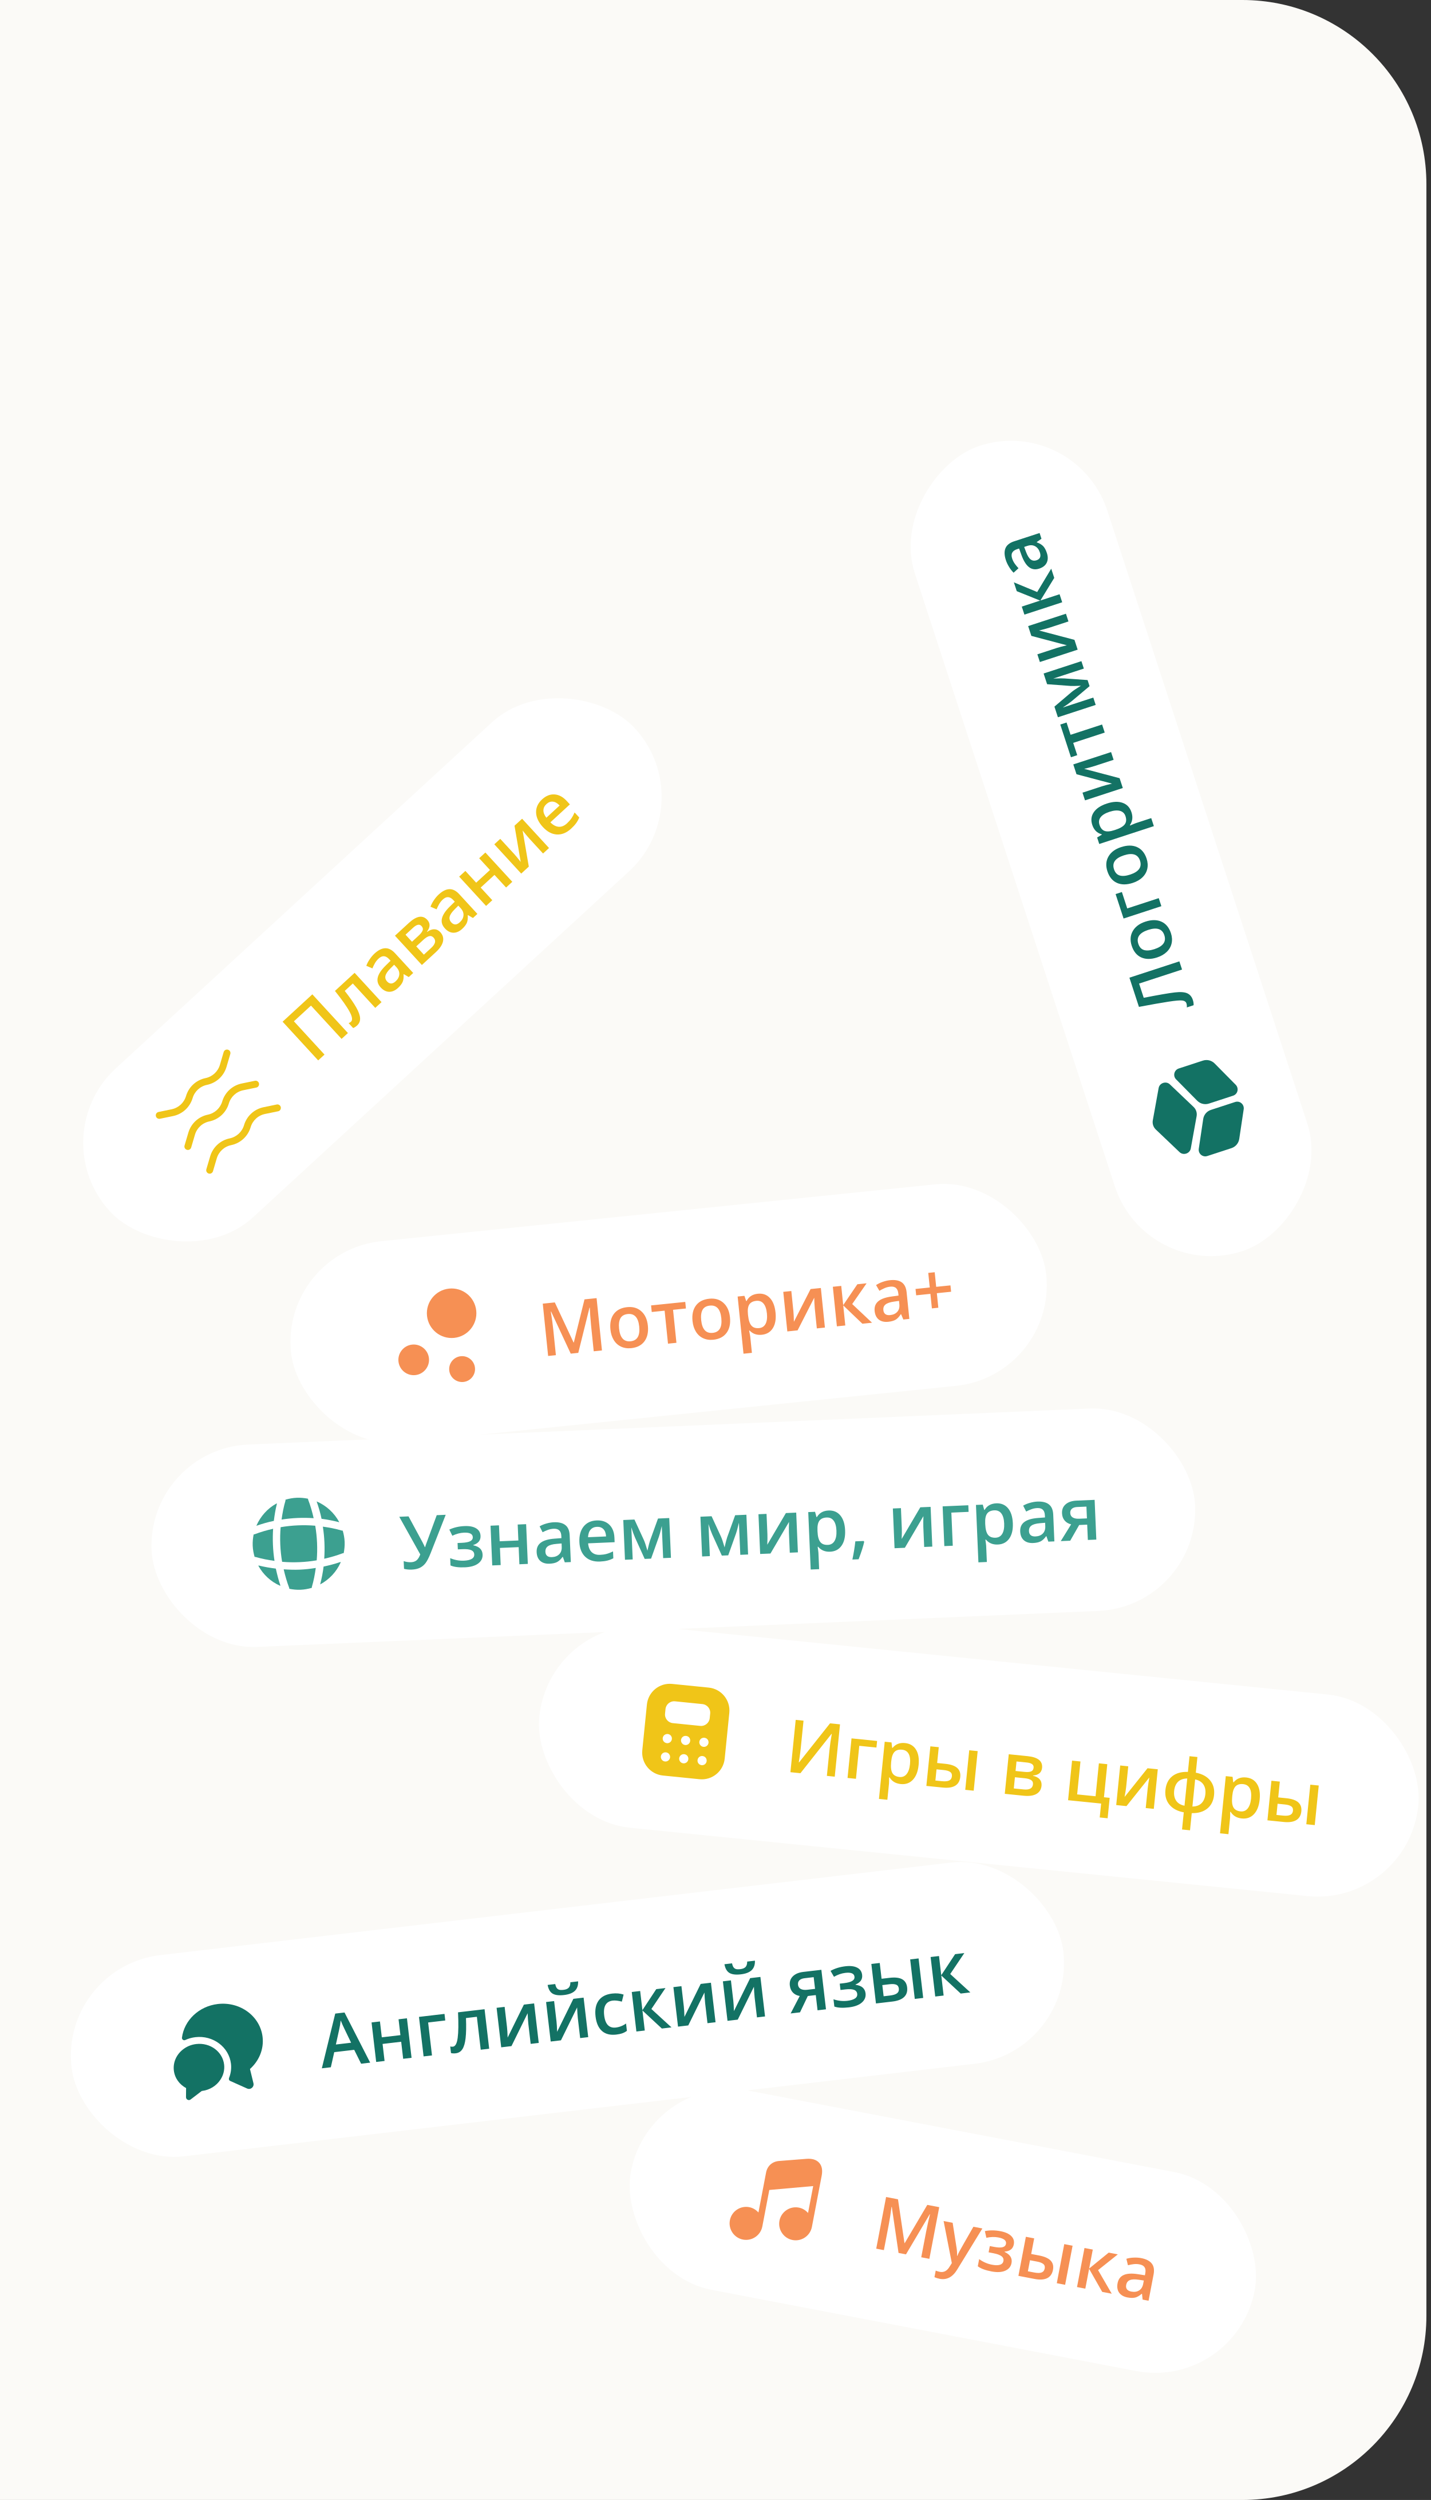 <?xml version="1.0" encoding="UTF-8"?> <svg xmlns="http://www.w3.org/2000/svg" width="311" height="543" viewBox="0 0 311 543" fill="none"><rect x="0" y="0" width="311" height="543" fill="#333333" stroke="none"/><path d="M0 0H270C292.091 0 310 17.909 310 40V503C310 525.091 292.091 543 270 543H0V0Z" fill="#FBFAF7"></path><rect x="32" y="314.694" width="227" height="44" rx="22" transform="rotate(-2.448 32 314.694)" fill="white"></rect><path d="M60.945 344.395C60.915 344.396 60.876 344.418 60.846 344.419C58.867 343.543 57.22 342.022 56.168 340.125C56.167 340.095 56.185 340.055 56.184 340.025C57.418 340.332 58.688 340.548 59.946 340.704C60.22 341.954 60.533 343.192 60.945 344.395Z" fill="#3CA090"></path><path d="M74.032 339.372C73.128 341.402 71.548 343.081 69.582 344.136C69.907 342.851 70.172 341.559 70.327 340.261C71.577 339.997 72.804 339.674 74.007 339.263C73.999 339.303 74.031 339.342 74.032 339.372Z" fill="#3CA090"></path><path d="M73.739 330.636C72.464 330.31 71.182 330.055 69.883 329.89C69.619 328.61 69.254 327.345 68.811 326.113C70.922 327.013 72.661 328.61 73.739 330.636Z" fill="#3CA090"></path><path d="M60.184 326.592C59.876 327.826 59.669 329.076 59.513 330.344C58.233 330.598 56.968 330.973 55.715 331.407C56.599 329.357 58.137 327.64 60.083 326.566C60.113 326.565 60.154 326.593 60.184 326.592Z" fill="#3CA090"></path><path d="M68.166 329.754C65.837 329.593 63.499 329.693 61.193 330.052C61.384 328.672 61.645 327.29 62.038 325.952C62.055 325.871 62.042 325.811 62.049 325.731C62.83 325.508 63.634 325.353 64.483 325.317C65.323 325.281 66.147 325.366 66.934 325.522C66.948 325.602 66.95 325.662 66.974 325.741C67.48 327.05 67.858 328.395 68.166 329.754Z" fill="#3CA090"></path><path d="M59.654 339.025C58.265 338.835 56.892 338.573 55.554 338.18C55.474 338.163 55.414 338.176 55.334 338.169C55.11 337.388 54.956 336.584 54.919 335.735C54.884 334.895 54.968 334.071 55.125 333.284C55.205 333.27 55.264 333.268 55.343 333.244C56.654 332.748 57.988 332.36 59.356 332.052C59.206 334.38 59.306 336.718 59.654 339.025Z" fill="#3CA090"></path><path d="M74.901 334.881C74.938 335.73 74.852 336.544 74.696 337.342C74.617 337.355 74.556 337.348 74.477 337.371C73.167 337.867 71.823 338.255 70.465 338.563C70.625 336.234 70.525 333.897 70.166 331.59C71.546 331.781 72.928 332.042 74.266 332.436C74.347 332.452 74.407 332.46 74.487 332.456C74.711 333.237 74.865 334.041 74.901 334.881Z" fill="#3CA090"></path><path d="M68.628 340.564C68.437 341.953 68.176 343.326 67.782 344.664C67.766 344.744 67.769 344.804 67.762 344.885C66.991 345.108 66.177 345.263 65.337 345.299C64.488 345.335 63.674 345.25 62.876 345.093C62.863 345.014 62.87 344.954 62.847 344.875C62.351 343.565 61.963 342.23 61.654 340.862C62.819 340.942 63.982 340.983 65.151 340.933C66.32 340.883 67.485 340.743 68.628 340.564Z" fill="#3CA090"></path><path d="M68.831 338.907C66.346 339.329 63.824 339.437 61.311 339.228C60.889 336.743 60.781 334.221 60.99 331.709C63.475 331.286 65.997 331.179 68.51 331.387C68.932 333.872 69.039 336.395 68.831 338.907Z" fill="#3CA090"></path><path d="M96.866 329.015L93.615 337.287C93.215 338.3 92.84 339.038 92.49 339.501C92.139 339.959 91.724 340.303 91.243 340.532C90.768 340.76 90.185 340.89 89.493 340.919C88.889 340.945 88.326 340.891 87.805 340.757L87.733 339.079C88.251 339.26 88.789 339.338 89.346 339.315C89.82 339.294 90.21 339.163 90.518 338.92C90.83 338.673 91.104 338.241 91.338 337.626L86.774 329.447L88.787 329.361L91.819 334.963C92.091 335.493 92.26 335.848 92.326 336.028L92.403 336.025C92.429 335.888 92.498 335.669 92.61 335.367L94.915 329.099L96.866 329.015ZM100.356 335.106C101.194 335.07 101.806 334.953 102.194 334.754C102.582 334.55 102.767 334.255 102.751 333.87C102.721 333.168 102.081 332.843 100.832 332.896C100 332.932 99.157 333.156 98.304 333.567L97.652 332.227C98.639 331.773 99.739 331.52 100.951 331.468C102.023 331.422 102.864 331.584 103.474 331.955C104.084 332.319 104.405 332.869 104.436 333.602C104.477 334.57 103.95 335.229 102.855 335.578L102.858 335.64C103.558 335.798 104.063 336.045 104.375 336.381C104.692 336.717 104.861 337.142 104.883 337.657C104.917 338.448 104.595 339.095 103.918 339.599C103.246 340.097 102.288 340.372 101.045 340.425C99.686 340.483 98.641 340.348 97.907 340.02L97.84 338.435C98.811 338.842 99.807 339.024 100.826 338.98C101.56 338.949 102.12 338.823 102.507 338.603C102.899 338.378 103.086 338.055 103.068 337.633C103.049 337.201 102.836 336.893 102.426 336.707C102.017 336.521 101.393 336.446 100.555 336.482L99.502 336.527L99.443 335.145L100.356 335.106ZM108.443 331.304L108.591 334.77L112.658 334.596L112.51 331.13L114.344 331.052L114.713 339.685L112.879 339.763L112.72 336.04L108.653 336.214L108.812 339.937L106.978 340.015L106.609 331.383L108.443 331.304ZM122.745 339.341L122.326 338.155L122.264 338.158C121.87 338.701 121.467 339.078 121.053 339.289C120.64 339.494 120.103 339.611 119.442 339.639C118.594 339.675 117.92 339.475 117.422 339.037C116.929 338.6 116.665 337.962 116.629 337.124C116.591 336.234 116.893 335.549 117.534 335.068C118.176 334.587 119.172 334.297 120.523 334.197L122.012 334.087L121.992 333.626C121.969 333.075 121.821 332.669 121.549 332.41C121.282 332.145 120.878 332.024 120.337 332.047C119.895 332.066 119.474 332.149 119.073 332.296C118.673 332.444 118.289 332.614 117.922 332.807L117.273 331.521C117.731 331.257 118.235 331.05 118.787 330.901C119.338 330.747 119.861 330.66 120.355 330.639C121.453 330.592 122.291 330.796 122.868 331.251C123.451 331.705 123.764 332.445 123.807 333.47L124.056 339.285L122.745 339.341ZM119.959 338.209C120.626 338.181 121.151 337.973 121.536 337.587C121.926 337.195 122.106 336.663 122.078 335.992L122.046 335.243L120.939 335.337C120.077 335.405 119.453 335.578 119.069 335.855C118.69 336.126 118.511 336.527 118.534 337.058C118.55 337.443 118.678 337.738 118.916 337.941C119.154 338.14 119.502 338.229 119.959 338.209ZM130.393 339.171C129.05 339.228 127.983 338.883 127.189 338.135C126.401 337.381 125.978 336.318 125.919 334.944C125.859 333.534 126.163 332.41 126.831 331.574C127.499 330.737 128.447 330.293 129.675 330.24C130.814 330.192 131.729 330.499 132.42 331.163C133.11 331.827 133.481 332.765 133.533 333.977L133.576 334.969L127.823 335.215C127.885 336.051 128.139 336.687 128.585 337.121C129.031 337.551 129.641 337.749 130.417 337.715C130.927 337.694 131.398 337.627 131.831 337.514C132.269 337.396 132.736 337.215 133.231 336.97L133.295 338.46C132.856 338.693 132.41 338.863 131.956 338.971C131.502 339.079 130.981 339.146 130.393 339.171ZM129.734 331.63C129.151 331.655 128.691 331.859 128.353 332.244C128.02 332.628 127.835 333.176 127.798 333.886L131.716 333.719C131.675 333.006 131.48 332.475 131.132 332.125C130.783 331.77 130.317 331.605 129.734 331.63ZM140.708 336.814L140.793 336.435C140.974 335.651 141.133 335.047 141.271 334.624L143.005 329.827L145.448 329.722L145.817 338.355L144.124 338.428L143.826 331.457L143.705 331.932C143.507 332.779 143.335 333.405 143.191 333.807L141.501 338.54L140.112 338.599L138.023 333.997C137.733 333.331 137.462 332.579 137.207 331.74L137.505 338.711L135.827 338.782L135.458 330.15L137.885 330.046L139.954 334.54C140.138 334.954 140.39 335.712 140.708 336.814ZM157.474 336.098L157.559 335.719C157.739 334.934 157.899 334.33 158.037 333.907L159.771 329.11L162.214 329.006L162.583 337.639L160.89 337.711L160.592 330.741L160.471 331.215C160.273 332.063 160.101 332.688 159.957 333.09L158.267 337.823L156.878 337.882L154.789 333.28C154.499 332.615 154.227 331.862 153.973 331.024L154.271 337.994L152.592 338.066L152.223 329.433L154.651 329.329L156.72 333.823C156.904 334.237 157.156 334.996 157.474 336.098ZM166.593 328.819L166.782 333.244C166.804 333.759 166.795 334.518 166.755 335.521L170.8 328.639L173.04 328.543L173.409 337.176L171.645 337.251L171.46 332.904C171.449 332.664 171.446 332.276 171.449 331.739C171.457 331.202 171.467 330.81 171.477 330.565L167.446 337.431L165.206 337.526L164.837 328.894L166.593 328.819ZM180.41 337.033C179.317 337.08 178.452 336.723 177.815 335.963L177.705 335.968C177.809 336.693 177.865 337.134 177.871 337.29L178.023 340.826L176.188 340.904L175.655 328.431L177.138 328.368C177.187 328.527 177.289 328.909 177.445 329.512L177.539 329.508C178.074 328.609 178.914 328.136 180.059 328.087C181.136 328.041 181.99 328.395 182.622 329.15C183.259 329.905 183.608 330.987 183.668 332.397C183.728 333.808 183.468 334.921 182.888 335.738C182.313 336.555 181.487 336.987 180.41 337.033ZM179.646 329.606C178.918 329.637 178.394 329.873 178.074 330.314C177.759 330.755 177.622 331.444 177.662 332.38L177.673 332.654C177.718 333.705 177.917 334.46 178.271 334.919C178.624 335.373 179.177 335.584 179.932 335.552C180.567 335.525 181.045 335.244 181.366 334.709C181.687 334.174 181.827 333.425 181.786 332.462C181.745 331.494 181.542 330.771 181.177 330.291C180.818 329.806 180.307 329.577 179.646 329.606ZM187.817 334.879C187.608 335.857 187.204 337.123 186.603 338.676L185.252 338.734C185.551 337.314 185.764 335.996 185.889 334.781L187.692 334.704L187.817 334.879ZM195.801 327.57L195.99 331.996C196.012 332.511 196.003 333.27 195.962 334.272L200.008 327.39L202.248 327.295L202.617 335.927L200.853 336.003L200.667 331.655C200.657 331.416 200.653 331.027 200.657 330.49C200.665 329.953 200.674 329.562 200.685 329.316L196.654 336.182L194.414 336.278L194.045 327.645L195.801 327.57ZM210.444 326.944L210.505 328.38L206.759 328.541L207.066 335.737L205.232 335.815L204.863 327.183L210.444 326.944ZM216.861 335.475C215.768 335.522 214.903 335.165 214.266 334.405L214.157 334.41C214.261 335.135 214.316 335.576 214.323 335.732L214.474 339.268L212.639 339.346L212.106 326.873L213.589 326.81C213.638 326.969 213.74 327.351 213.896 327.954L213.99 327.95C214.525 327.051 215.365 326.577 216.51 326.529C217.587 326.482 218.441 326.837 219.073 327.592C219.71 328.347 220.059 329.429 220.119 330.839C220.179 332.249 219.919 333.363 219.339 334.18C218.764 334.997 217.938 335.429 216.861 335.475ZM216.098 328.047C215.369 328.079 214.845 328.315 214.525 328.756C214.21 329.197 214.073 329.886 214.113 330.822L214.124 331.095C214.169 332.147 214.368 332.902 214.722 333.361C215.075 333.815 215.629 334.026 216.383 333.994C217.018 333.967 217.496 333.686 217.817 333.151C218.138 332.616 218.278 331.867 218.237 330.904C218.196 329.936 217.993 329.212 217.628 328.733C217.269 328.248 216.758 328.019 216.098 328.047ZM227.836 334.849L227.418 333.663L227.356 333.666C226.962 334.209 226.558 334.586 226.145 334.796C225.731 335.002 225.194 335.119 224.533 335.147C223.685 335.183 223.012 334.982 222.514 334.545C222.021 334.107 221.756 333.47 221.72 332.632C221.682 331.742 221.984 331.057 222.626 330.576C223.267 330.095 224.263 329.805 225.615 329.705L227.103 329.595L227.084 329.134C227.06 328.582 226.912 328.177 226.641 327.917C226.374 327.653 225.97 327.532 225.429 327.555C224.986 327.574 224.565 327.657 224.165 327.804C223.765 327.952 223.381 328.122 223.014 328.315L222.364 327.029C222.822 326.764 223.327 326.558 223.878 326.409C224.43 326.255 224.952 326.168 225.447 326.146C226.545 326.1 227.382 326.304 227.96 326.758C228.542 327.213 228.855 327.953 228.899 328.978L229.148 334.793L227.836 334.849ZM225.051 333.717C225.717 333.689 226.243 333.481 226.627 333.095C227.017 332.703 227.198 332.171 227.169 331.5L227.137 330.75L226.031 330.845C225.168 330.913 224.545 331.085 224.161 331.362C223.781 331.634 223.603 332.035 223.626 332.566C223.642 332.951 223.769 333.245 224.007 333.449C224.245 333.647 224.593 333.737 225.051 333.717ZM232.59 334.646L230.537 334.734L232.79 331.095C232.2 330.954 231.729 330.677 231.378 330.264C231.027 329.846 230.837 329.32 230.81 328.685C230.775 327.868 231.039 327.219 231.603 326.736C232.166 326.248 232.952 325.982 233.961 325.939L237.895 325.771L238.264 334.404L236.422 334.482L236.28 331.157L234.539 331.232L232.59 334.646ZM232.598 328.625C232.617 329.067 232.798 329.393 233.14 329.602C233.488 329.806 233.945 329.896 234.513 329.872L236.222 329.799L236.113 327.239L234.114 327.324C233.615 327.346 233.232 327.469 232.965 327.694C232.704 327.919 232.581 328.229 232.598 328.625Z" fill="#3CA090"></path><rect x="13" y="427.209" width="217" height="44" rx="22" transform="rotate(-6.671 13 427.209)" fill="white"></rect><path d="M54.326 449.388L55.081 452.481C55.277 453.294 54.46 453.974 53.705 453.629L50.029 451.985C49.774 451.874 49.68 451.583 49.781 451.329C50.171 450.357 50.318 449.293 50.197 448.26C49.772 444.625 46.307 442.03 42.473 442.478C41.689 442.57 40.938 442.779 40.251 443.101C39.897 443.263 39.5 442.967 39.545 442.579C40.026 438.858 43.188 435.76 47.34 435.274C52.186 434.707 56.538 437.913 57.067 442.433C57.381 445.114 56.278 447.65 54.326 449.388Z" fill="#137264"></path><path d="M48.708 448.434C48.846 449.616 48.537 450.76 47.903 451.71C47.059 453.017 45.589 453.964 43.841 454.168L41.428 456.011C41.023 456.33 40.424 456.028 40.424 455.515L40.443 453.529C39.005 452.761 37.977 451.381 37.782 449.712C37.578 447.964 38.331 446.315 39.654 445.234C40.471 444.555 41.496 444.103 42.648 443.968C45.667 443.615 48.378 445.613 48.708 448.434Z" fill="#137264"></path><path d="M78.481 448.244L76.979 445.226L72.642 445.734L71.901 449.014L69.945 449.243L72.857 437.355L74.875 437.119L80.452 448.014L78.481 448.244ZM76.304 443.685L74.879 440.721C74.778 440.523 74.631 440.21 74.439 439.781C74.252 439.352 74.121 439.037 74.045 438.836C73.98 439.489 73.857 440.209 73.677 440.995L72.998 444.072L76.304 443.685ZM82.575 439.066L82.978 442.511L87.021 442.038L86.618 438.593L88.441 438.38L89.445 446.962L87.622 447.175L87.189 443.474L83.146 443.947L83.579 447.648L81.755 447.861L80.752 439.279L82.575 439.066ZM96.604 437.425L96.771 438.853L93.047 439.288L93.884 446.443L92.06 446.656L91.056 438.074L96.604 437.425ZM106.314 444.989L104.475 445.204L103.639 438.05L101.272 438.326C101.343 440.185 101.314 441.646 101.187 442.71C101.065 443.773 100.832 444.565 100.49 445.088C100.152 445.61 99.668 445.908 99.037 445.982C98.638 446.028 98.298 446.01 98.016 445.928L97.849 444.5C98.049 444.55 98.244 444.564 98.436 444.542C98.963 444.48 99.308 443.839 99.469 442.619C99.635 441.394 99.661 439.548 99.545 437.081L105.311 436.407L106.314 444.989ZM109.672 435.897L110.186 440.296C110.246 440.808 110.293 441.566 110.326 442.569L113.854 435.407L116.081 435.147L117.085 443.729L115.331 443.934L114.826 439.612C114.798 439.374 114.766 438.987 114.729 438.451C114.698 437.915 114.678 437.524 114.671 437.278L111.156 444.422L108.929 444.683L107.926 436.101L109.672 435.897ZM120.426 434.639L120.941 439.038C121.001 439.551 121.048 440.308 121.081 441.311L124.609 434.15L126.836 433.889L127.84 442.471L126.086 442.676L125.58 438.354C125.553 438.116 125.52 437.729 125.484 437.193C125.453 436.657 125.433 436.266 125.425 436.02L121.911 443.165L119.684 443.425L118.681 434.843L120.426 434.639ZM122.577 433.325C121.481 433.454 120.653 433.351 120.095 433.018C119.542 432.679 119.182 432.05 119.017 431.13L120.67 430.937C120.745 431.306 120.848 431.587 120.981 431.781C121.119 431.975 121.297 432.106 121.515 432.175C121.737 432.238 122.063 432.245 122.492 432.195C122.999 432.135 123.372 431.979 123.61 431.726C123.847 431.467 123.964 431.076 123.96 430.552L125.644 430.355C125.67 431.254 125.434 431.942 124.934 432.42C124.434 432.898 123.648 433.2 122.577 433.325ZM133.918 441.918C132.62 442.069 131.587 441.807 130.821 441.131C130.06 440.45 129.596 439.4 129.431 437.983C129.262 436.539 129.484 435.388 130.096 434.53C130.714 433.671 131.691 433.164 133.025 433.008C133.931 432.902 134.765 432.975 135.529 433.226L135.149 434.757C134.343 434.547 133.69 434.472 133.188 434.53C131.703 434.704 131.076 435.776 131.307 437.747C131.419 438.71 131.687 439.412 132.112 439.856C132.54 440.293 133.112 440.47 133.826 440.387C134.638 440.292 135.382 440 136.059 439.512L136.245 441.103C135.942 441.332 135.609 441.51 135.246 441.636C134.888 441.762 134.446 441.856 133.918 441.918ZM142.627 432.042L144.629 431.808L141.566 436.359L145.935 440.355L143.84 440.6L139.622 436.68L140.131 441.034L138.307 441.247L137.304 432.665L139.127 432.451L139.614 436.618L142.627 432.042ZM148.097 431.402L148.612 435.802C148.672 436.314 148.718 437.072 148.752 438.075L152.28 430.913L154.507 430.653L155.51 439.235L153.757 439.44L153.251 435.118C153.223 434.88 153.191 434.493 153.155 433.957C153.123 433.421 153.104 433.03 153.096 432.784L149.582 439.928L147.355 440.189L146.351 431.607L148.097 431.402ZM158.852 430.144L159.367 434.544C159.426 435.056 159.473 435.814 159.507 436.817L163.034 429.655L165.261 429.395L166.265 437.977L164.512 438.182L164.006 433.86C163.978 433.622 163.946 433.235 163.91 432.699C163.878 432.163 163.859 431.772 163.851 431.526L160.337 438.67L158.11 438.931L157.106 430.349L158.852 430.144ZM161.003 428.831C159.906 428.959 159.079 428.857 158.521 428.523C157.967 428.184 157.608 427.555 157.443 426.636L159.095 426.443C159.17 426.811 159.274 427.093 159.407 427.287C159.545 427.481 159.723 427.612 159.94 427.681C160.163 427.744 160.489 427.751 160.918 427.7C161.425 427.641 161.797 427.485 162.035 427.231C162.272 426.973 162.389 426.582 162.386 426.058L164.069 425.861C164.096 426.76 163.859 427.448 163.359 427.926C162.859 428.404 162.074 428.706 161.003 428.831ZM173.87 437.087L171.829 437.326L173.808 433.532C173.209 433.434 172.719 433.192 172.339 432.807C171.957 432.416 171.73 431.905 171.656 431.274C171.561 430.462 171.776 429.794 172.303 429.271C172.828 428.743 173.593 428.42 174.596 428.303L178.507 427.846L179.511 436.428L177.68 436.642L177.293 433.336L175.563 433.539L173.87 437.087ZM173.435 431.082C173.486 431.521 173.69 431.833 174.047 432.017C174.409 432.195 174.872 432.251 175.436 432.185L177.135 431.986L176.837 429.441L174.851 429.673C174.354 429.731 173.981 429.882 173.732 430.127C173.488 430.37 173.389 430.689 173.435 431.082ZM183.409 430.749C184.242 430.651 184.844 430.489 185.216 430.262C185.587 430.03 185.751 429.722 185.706 429.34C185.624 428.641 184.963 428.365 183.721 428.51C182.893 428.607 182.069 428.892 181.249 429.365L180.501 428.076C181.451 427.551 182.529 427.218 183.734 427.077C184.8 426.952 185.651 427.052 186.286 427.376C186.922 427.695 187.282 428.219 187.367 428.949C187.48 429.911 187.003 430.606 185.936 431.035L185.943 431.097C186.653 431.203 187.175 431.412 187.511 431.724C187.851 432.036 188.052 432.448 188.112 432.96C188.203 433.746 187.93 434.415 187.292 434.967C186.659 435.513 185.724 435.858 184.487 436.003C183.137 436.161 182.084 436.103 181.329 435.83L181.144 434.254C182.143 434.589 183.149 434.696 184.163 434.578C184.893 434.492 185.442 434.326 185.812 434.078C186.186 433.825 186.348 433.488 186.299 433.069C186.249 432.64 186.013 432.348 185.591 432.193C185.169 432.037 184.542 432.009 183.709 432.106L182.662 432.229L182.501 430.855L183.409 430.749ZM191.595 429.791L193.333 429.588C194.533 429.448 195.445 429.551 196.067 429.898C196.69 430.244 197.05 430.831 197.147 431.659C197.25 432.544 197.028 433.246 196.481 433.766C195.938 434.281 195.09 434.606 193.936 434.74L190.374 435.157L189.371 426.575L191.194 426.362L191.595 429.791ZM195.344 431.917C195.294 431.488 195.098 431.207 194.758 431.073C194.422 430.94 193.957 430.907 193.362 430.977L191.756 431.165L192.04 433.594L193.413 433.433C194.148 433.347 194.666 433.182 194.968 432.937C195.269 432.691 195.395 432.352 195.344 431.917ZM200.64 433.956L198.809 434.171L197.805 425.588L199.636 425.374L200.64 433.956ZM207.575 424.446L209.577 424.212L206.514 428.762L210.883 432.758L208.788 433.003L204.57 429.084L205.079 433.437L203.255 433.65L202.251 425.068L204.075 424.855L204.562 429.022L207.575 424.446Z" fill="#137264"></path><rect x="141.26" y="450" width="138" height="44" rx="22" transform="rotate(10.821 141.26 450)" fill="white"></rect><path d="M178.573 472.587L176.452 483.686C176.08 485.63 174.197 486.91 172.252 486.538C170.317 486.168 169.028 484.282 169.4 482.338C169.769 480.403 171.663 479.125 173.598 479.495C174.423 479.653 175.105 480.079 175.614 480.665L176.731 474.82L167.193 475.665L165.678 483.591C165.306 485.536 163.413 486.813 161.478 486.443C159.533 486.072 158.254 484.188 158.626 482.243C158.996 480.308 160.879 479.029 162.824 479.401C163.639 479.557 164.321 479.982 164.832 480.559L166.492 471.876C166.768 470.432 167.856 469.479 169.312 469.371L175.286 468.904C176.496 468.809 177.447 469.103 178.033 469.765C178.631 470.419 178.806 471.369 178.573 472.587Z" fill="#F69054"></path><path d="M195.28 489.341L193.818 479.35L193.756 479.338C193.577 480.746 193.371 482.059 193.139 483.277L192.096 488.732L190.431 488.414L192.575 477.195L195.161 477.69L196.571 487.21L196.617 487.218L201.53 478.907L204.124 479.403L201.979 490.622L200.214 490.284L201.275 484.736C201.381 484.179 201.533 483.455 201.73 482.564C201.932 481.675 202.061 481.137 202.117 480.952L202.056 480.94L196.899 489.651L195.28 489.341ZM205.075 482.416L207.039 482.792L207.846 487.933C207.976 488.668 208.027 489.346 207.998 489.966L208.06 489.978C208.16 489.706 208.309 489.382 208.508 489.006C208.708 488.625 209.723 486.841 211.551 483.654L213.5 484.027L208.033 492.948C207.036 494.587 205.767 495.259 204.227 494.965C203.828 494.888 203.448 494.77 203.086 494.611L203.359 493.184C203.618 493.297 203.922 493.387 204.27 493.453C205.139 493.62 205.847 493.233 206.393 492.292L206.86 491.554L205.075 482.416ZM216.014 488.023C216.837 488.18 217.461 488.206 217.884 488.102C218.308 487.992 218.556 487.748 218.628 487.369C218.76 486.678 218.212 486.216 216.985 485.981C216.166 485.825 215.294 485.849 214.37 486.054L214.043 484.6C215.108 484.384 216.236 484.39 217.428 484.618C218.482 484.82 219.263 485.17 219.772 485.671C220.282 486.166 220.468 486.774 220.33 487.495C220.148 488.447 219.484 488.967 218.338 489.055L218.326 489.117C218.971 489.431 219.407 489.787 219.633 490.186C219.864 490.585 219.931 491.038 219.834 491.545C219.686 492.322 219.224 492.878 218.45 493.213C217.681 493.543 216.686 493.592 215.463 493.358C214.128 493.103 213.141 492.731 212.503 492.243L212.8 490.685C213.652 491.304 214.58 491.71 215.583 491.901C216.304 492.039 216.878 492.045 217.305 491.92C217.738 491.791 217.994 491.519 218.073 491.105C218.154 490.68 218.017 490.33 217.661 490.056C217.306 489.781 216.716 489.565 215.892 489.407L214.856 489.209L215.116 487.851L216.014 488.023ZM224.109 489.57L225.828 489.898C227.015 490.125 227.853 490.498 228.343 491.015C228.833 491.533 228.999 492.201 228.843 493.02C228.675 493.895 228.253 494.498 227.574 494.83C226.902 495.157 225.995 495.212 224.854 494.994L221.332 494.321L222.954 485.834L224.758 486.178L224.109 489.57ZM227.046 492.724C227.127 492.3 227.025 491.973 226.74 491.743C226.46 491.515 226.026 491.344 225.438 491.232L223.85 490.928L223.391 493.33L224.749 493.59C225.475 493.728 226.019 493.726 226.381 493.583C226.742 493.44 226.964 493.154 227.046 492.724ZM231.484 496.261L229.673 495.915L231.295 487.428L233.106 487.774L231.484 496.261ZM240.957 489.274L242.936 489.653L238.648 493.073L241.613 498.197L239.542 497.801L236.696 492.795L235.874 497.1L234.07 496.755L235.692 488.268L237.496 488.613L236.708 492.734L240.957 489.274ZM248.328 499.48L248.193 498.23L248.132 498.218C247.624 498.656 247.144 498.931 246.694 499.041C246.244 499.146 245.695 499.136 245.045 499.012C244.211 498.853 243.602 498.503 243.217 497.963C242.838 497.424 242.727 496.742 242.884 495.918C243.051 495.044 243.502 494.446 244.237 494.125C244.972 493.804 246.008 493.75 247.346 493.964L248.821 494.198L248.907 493.745C249.011 493.203 248.96 492.774 248.755 492.459C248.556 492.14 248.191 491.93 247.659 491.828C247.224 491.745 246.795 491.729 246.371 491.781C245.948 491.832 245.535 491.91 245.134 492.014L244.797 490.613C245.303 490.461 245.842 490.375 246.413 490.357C246.985 490.334 247.514 490.369 248 490.461C249.079 490.668 249.847 491.059 250.305 491.634C250.767 492.21 250.902 493.002 250.71 494.01L249.617 499.727L248.328 499.48ZM245.877 497.739C246.532 497.864 247.091 497.783 247.554 497.495C248.023 497.203 248.321 496.727 248.447 496.067L248.588 495.33L247.49 495.168C246.635 495.037 245.988 495.062 245.551 495.243C245.119 495.42 244.853 495.77 244.754 496.292C244.681 496.67 244.737 496.986 244.922 497.239C245.108 497.486 245.427 497.653 245.877 497.739Z" fill="#F69054"></path><rect x="61" y="271.828" width="165" height="44" rx="22" transform="rotate(-5.854 61 271.828)" fill="white"></rect><path d="M97.603 279.887C94.648 280.19 92.497 282.833 92.8 285.788C93.103 288.742 95.746 290.894 98.7 290.591C101.655 290.288 103.806 287.645 103.503 284.69C103.201 281.736 100.557 279.584 97.603 279.887Z" fill="#F69054"></path><path d="M89.571 292.05C87.751 292.236 86.411 293.872 86.598 295.702C86.786 297.532 88.42 298.863 90.251 298.675C92.071 298.488 93.411 296.853 93.224 295.023C93.036 293.192 91.392 291.863 89.571 292.05Z" fill="#F69054"></path><path d="M100.144 294.574C98.602 294.733 97.477 296.115 97.635 297.656C97.793 299.198 99.175 300.323 100.717 300.165C102.259 300.007 103.384 298.625 103.226 297.083C103.068 295.541 101.686 294.416 100.144 294.574Z" fill="#F69054"></path><path d="M124.037 294.015L119.769 284.864L119.707 284.87C119.939 286.27 120.119 287.587 120.245 288.82L120.812 294.346L119.125 294.519L117.96 283.156L120.579 282.888L124.661 291.603L124.708 291.598L127.03 282.226L129.657 281.957L130.822 293.319L129.034 293.503L128.458 287.884C128.4 287.319 128.338 286.582 128.271 285.672C128.209 284.763 128.178 284.211 128.179 284.017L128.117 284.023L125.677 293.847L124.037 294.015ZM140.801 287.938C140.945 289.342 140.697 290.474 140.058 291.336C139.419 292.197 138.456 292.694 137.171 292.825C136.368 292.908 135.64 292.799 134.986 292.5C134.333 292.2 133.805 291.728 133.404 291.083C133.003 290.439 132.756 289.668 132.664 288.772C132.521 287.378 132.767 286.253 133.402 285.398C134.037 284.542 135.005 284.048 136.305 283.914C137.548 283.787 138.574 284.087 139.382 284.816C140.189 285.54 140.662 286.58 140.801 287.938ZM134.545 288.579C134.748 290.563 135.583 291.48 137.05 291.33C138.5 291.181 139.124 290.115 138.921 288.13C138.719 286.167 137.888 285.26 136.427 285.41C135.66 285.488 135.129 285.799 134.834 286.343C134.544 286.885 134.448 287.631 134.545 288.579ZM148.927 282.777L149.073 284.207L146.276 284.494L147.01 291.66L145.176 291.848L144.441 284.682L141.644 284.969L141.497 283.539L148.927 282.777ZM158.645 286.108C158.789 287.512 158.541 288.645 157.902 289.506C157.263 290.368 156.3 290.864 155.015 290.996C154.212 291.078 153.484 290.97 152.83 290.67C152.176 290.371 151.649 289.899 151.248 289.254C150.847 288.609 150.6 287.839 150.508 286.942C150.365 285.549 150.611 284.424 151.246 283.568C151.881 282.713 152.848 282.218 154.149 282.085C155.392 281.957 156.418 282.258 157.226 282.987C158.033 283.71 158.506 284.751 158.645 286.108ZM152.389 286.75C152.592 288.734 153.427 289.651 154.894 289.501C156.344 289.352 156.968 288.285 156.764 286.301C156.563 284.337 155.732 283.43 154.271 283.58C153.504 283.659 152.973 283.97 152.678 284.513C152.388 285.056 152.292 285.801 152.389 286.75ZM165.57 289.914C164.481 290.025 163.597 289.721 162.916 289L162.807 289.011C162.954 289.729 163.035 290.166 163.051 290.321L163.412 293.842L161.586 294.029L160.312 281.61L161.789 281.459C161.847 281.615 161.972 281.99 162.163 282.582L162.257 282.573C162.737 281.644 163.548 281.121 164.687 281.004C165.76 280.894 166.634 281.197 167.309 281.913C167.99 282.629 168.403 283.689 168.546 285.093C168.69 286.497 168.497 287.624 167.966 288.474C167.441 289.324 166.642 289.804 165.57 289.914ZM164.366 282.545C163.641 282.619 163.132 282.886 162.839 283.346C162.55 283.805 162.454 284.5 162.55 285.433L162.578 285.705C162.685 286.752 162.929 287.494 163.309 287.931C163.688 288.363 164.253 288.541 165.005 288.464C165.637 288.399 166.097 288.09 166.386 287.537C166.675 286.984 166.77 286.228 166.672 285.269C166.573 284.306 166.327 283.595 165.935 283.138C165.547 282.675 165.024 282.478 164.366 282.545ZM171.978 280.414L172.43 284.821C172.482 285.333 172.518 286.092 172.537 287.095L176.167 279.984L178.397 279.756L179.279 288.351L177.522 288.531L177.078 284.203C177.054 283.964 177.027 283.577 176.998 283.041C176.975 282.504 176.961 282.112 176.957 281.867L173.341 288.96L171.11 289.189L170.229 280.593L171.978 280.414ZM186.332 278.942L188.337 278.737L185.21 283.243L189.522 287.301L187.423 287.516L183.261 283.537L183.708 287.897L181.882 288.084L181.001 279.489L182.827 279.302L183.255 283.475L186.332 278.942ZM196.322 286.604L195.834 285.445L195.772 285.451C195.411 286.017 195.031 286.417 194.631 286.652C194.23 286.881 193.701 287.03 193.043 287.097C192.198 287.184 191.514 287.024 190.991 286.617C190.473 286.209 190.171 285.588 190.085 284.754C189.994 283.868 190.255 283.166 190.867 282.648C191.478 282.129 192.456 281.78 193.799 281.601L195.278 281.402L195.231 280.944C195.175 280.394 195.003 279.998 194.717 279.755C194.435 279.507 194.024 279.41 193.485 279.465C193.045 279.511 192.629 279.619 192.239 279.79C191.848 279.961 191.475 280.153 191.12 280.368L190.395 279.123C190.837 278.831 191.328 278.595 191.87 278.414C192.411 278.227 192.927 278.109 193.42 278.059C194.513 277.946 195.361 278.1 195.964 278.52C196.573 278.939 196.929 279.659 197.034 280.68L197.628 286.47L196.322 286.604ZM193.474 285.639C194.138 285.571 194.65 285.333 195.011 284.924C195.377 284.51 195.526 283.968 195.457 283.3L195.381 282.554L194.282 282.714C193.425 282.833 192.813 283.042 192.446 283.342C192.083 283.635 191.929 284.046 191.983 284.575C192.022 284.958 192.167 285.245 192.417 285.434C192.666 285.618 193.018 285.686 193.474 285.639ZM202.206 281.029L199.113 281.347L198.971 279.963L202.064 279.646L201.739 276.475L203.138 276.332L203.463 279.503L206.564 279.185L206.706 280.568L203.605 280.886L203.928 284.041L202.529 284.185L202.206 281.029Z" fill="#F69054"></path><rect x="119.415" y="351" width="192" height="44" rx="22" transform="rotate(5.758 119.415 351)" fill="white"></rect><path d="M154.029 366.551L146.069 365.749C143.323 365.472 140.87 367.476 140.593 370.222L139.59 380.171C139.313 382.917 141.317 385.371 144.063 385.648L152.022 386.45C154.768 386.727 157.222 384.723 157.499 381.977L158.502 372.028C158.779 369.282 156.775 366.828 154.029 366.551ZM145.256 382.381C145.048 382.551 144.79 382.625 144.531 382.599C144.262 382.572 144.024 382.448 143.854 382.24C143.684 382.032 143.599 381.772 143.626 381.503C143.652 381.244 143.788 380.997 143.996 380.827C144.095 380.746 144.211 380.688 144.335 380.65C144.594 380.576 144.863 380.603 145.102 380.727C145.159 380.753 145.216 380.789 145.262 380.834C145.318 380.87 145.363 380.924 145.399 380.968C145.569 381.176 145.652 381.446 145.626 381.705C145.599 381.973 145.465 382.211 145.256 382.381ZM144.028 377.523C144.041 377.394 144.084 377.268 144.145 377.153C144.208 377.029 144.288 376.936 144.397 376.847C144.649 376.641 145.009 376.567 145.32 376.669C145.379 376.685 145.446 376.712 145.503 376.747C145.561 376.773 145.617 376.809 145.663 376.854C145.72 376.89 145.764 376.945 145.8 376.988C145.88 377.097 145.949 377.204 145.986 377.339C146.024 377.463 146.031 377.595 146.018 377.724C145.99 377.993 145.866 378.231 145.658 378.401C145.45 378.571 145.191 378.646 144.932 378.62C144.793 378.606 144.667 378.563 144.552 378.501C144.438 378.439 144.335 378.358 144.255 378.26C144.085 378.052 144.001 377.792 144.028 377.523ZM149.236 382.782C149.138 382.863 149.021 382.922 148.897 382.959C148.772 382.997 148.64 383.014 148.501 383C148.242 382.974 148.003 382.849 147.833 382.641C147.663 382.433 147.579 382.173 147.606 381.904C147.613 381.835 147.629 381.776 147.646 381.707C147.672 381.65 147.698 381.592 147.724 381.534C147.76 381.478 147.796 381.421 147.831 381.364C147.876 381.319 147.921 381.273 147.976 381.228C148.074 381.148 148.191 381.089 148.315 381.051C148.698 380.939 149.128 381.063 149.379 381.37C149.549 381.578 149.622 381.846 149.596 382.105C149.569 382.374 149.444 382.612 149.236 382.782ZM149.638 378.803C149.429 378.973 149.171 379.047 148.902 379.02C148.643 378.994 148.405 378.869 148.235 378.661C148.065 378.453 147.98 378.193 148.007 377.925C148.034 377.666 148.169 377.418 148.377 377.248C148.782 376.917 149.449 376.985 149.78 377.39C149.86 377.498 149.929 377.606 149.966 377.74C150.004 377.865 150.01 377.996 149.997 378.125C149.97 378.394 149.846 378.633 149.638 378.803ZM146.215 374.266C145.191 374.163 144.429 373.242 144.534 372.207L144.634 371.212C144.737 370.187 145.658 369.426 146.693 369.53L152.663 370.132C153.688 370.236 154.449 371.157 154.345 372.192L154.244 373.186C154.141 374.211 153.22 374.973 152.185 374.868L146.215 374.266ZM153.216 383.184C153.008 383.354 152.749 383.428 152.481 383.401C152.351 383.388 152.225 383.345 152.11 383.283C151.996 383.222 151.894 383.141 151.813 383.042C151.643 382.834 151.569 382.575 151.596 382.307C151.622 382.048 151.748 381.799 151.956 381.629C152.252 381.378 152.708 381.343 153.061 381.53C153.176 381.592 153.278 381.672 153.359 381.771C153.528 381.979 153.602 382.248 153.576 382.506C153.549 382.775 153.424 383.014 153.216 383.184ZM153.869 378.898C153.808 379.012 153.727 379.114 153.617 379.204C153.409 379.374 153.15 379.448 152.882 379.421C152.623 379.395 152.384 379.271 152.214 379.062C152.045 378.854 151.96 378.595 151.987 378.326C152.013 378.067 152.149 377.82 152.357 377.65C152.762 377.319 153.429 377.386 153.76 377.791C153.93 377.999 154.013 378.269 153.987 378.528C153.974 378.657 153.931 378.783 153.869 378.898Z" fill="#F0C518"></path><path d="M172.929 373.561L174.631 373.733L174.035 379.64C173.973 380.257 173.895 380.88 173.8 381.509C173.706 382.133 173.639 382.555 173.601 382.777L173.671 382.784L180.391 374.314L182.56 374.532L181.414 385.897L179.704 385.724L180.295 379.863C180.385 378.967 180.544 377.883 180.772 376.613L180.709 376.607L173.959 385.145L171.783 384.925L172.929 373.561ZM190.621 378.141L190.477 379.571L186.746 379.195L186.023 386.361L184.196 386.177L185.063 377.58L190.621 378.141ZM195.755 387.5C194.667 387.39 193.861 386.914 193.339 386.07L193.23 386.059C193.23 386.792 193.222 387.236 193.206 387.392L192.851 390.913L191.024 390.729L192.277 378.308L193.754 378.456C193.779 378.621 193.826 379.013 193.894 379.633L193.987 379.642C194.645 378.829 195.544 378.48 196.684 378.595C197.757 378.703 198.552 379.176 199.07 380.013C199.592 380.851 199.783 381.972 199.641 383.377C199.5 384.781 199.083 385.846 198.393 386.572C197.707 387.299 196.828 387.608 195.755 387.5ZM196.06 380.04C195.334 379.966 194.782 380.125 194.402 380.516C194.027 380.908 193.793 381.57 193.699 382.503L193.672 382.775C193.566 383.821 193.655 384.597 193.939 385.102C194.224 385.602 194.742 385.89 195.493 385.966C196.126 386.03 196.639 385.82 197.033 385.336C197.427 384.852 197.673 384.131 197.77 383.172C197.867 382.208 197.769 381.463 197.477 380.936C197.19 380.405 196.718 380.106 196.06 380.04ZM203.675 382.928L205.417 383.103C206.619 383.224 207.487 383.521 208.02 383.994C208.554 384.466 208.778 385.117 208.695 385.946C208.605 386.833 208.237 387.471 207.591 387.861C206.95 388.247 206.052 388.381 204.896 388.264L201.328 387.905L202.195 379.308L204.022 379.492L203.675 382.928ZM206.879 385.81C206.922 385.38 206.792 385.064 206.488 384.86C206.189 384.657 205.742 384.526 205.146 384.466L203.537 384.303L203.291 386.736L204.667 386.875C205.403 386.949 205.945 386.899 206.292 386.725C206.639 386.551 206.835 386.246 206.879 385.81ZM211.612 388.942L209.778 388.757L210.645 380.16L212.479 380.345L211.612 388.942ZM226.474 383.978C226.372 384.994 225.716 385.548 224.508 385.641L224.502 385.703C225.158 385.848 225.644 386.109 225.962 386.486C226.28 386.864 226.412 387.325 226.357 387.869C226.275 388.682 225.9 389.278 225.234 389.656C224.574 390.029 223.653 390.156 222.471 390.037L218.367 389.623L219.234 381.026L223.322 381.438C225.571 381.665 226.622 382.512 226.474 383.978ZM224.494 387.571C224.536 387.156 224.405 386.847 224.101 386.644C223.797 386.436 223.324 386.299 222.682 386.234L220.575 386.022L220.33 388.455L222.483 388.672C223.737 388.798 224.408 388.431 224.494 387.571ZM224.632 383.949C224.666 383.607 224.556 383.348 224.302 383.17C224.053 382.988 223.665 382.87 223.136 382.817L220.921 382.594L220.712 384.661L222.656 384.857C223.267 384.919 223.739 384.888 224.071 384.764C224.403 384.636 224.59 384.364 224.632 383.949ZM239.924 390.368L241.168 390.493L240.721 394.931L239.003 394.758L239.308 391.735L232.125 391.01L232.992 382.413L234.819 382.597L234.098 389.749L238.101 390.152L238.822 383.001L240.649 383.185L239.924 390.368ZM245.204 383.645L244.759 388.052C244.708 388.565 244.59 389.315 244.407 390.301L249.393 384.067L251.624 384.292L250.757 392.889L249.001 392.712L249.437 388.382C249.461 388.144 249.513 387.759 249.593 387.228C249.678 386.697 249.743 386.311 249.788 386.07L244.819 392.29L242.588 392.065L243.455 383.468L245.204 383.645ZM263.853 389.867C263.723 391.158 263.228 392.147 262.368 392.835C261.514 393.524 260.392 393.85 259.003 393.815L258.627 397.546L256.893 397.371L257.27 393.64C255.917 393.399 254.881 392.85 254.161 391.992C253.447 391.129 253.154 390.066 253.282 388.801C253.414 387.49 253.904 386.496 254.753 385.817C255.602 385.133 256.741 384.813 258.171 384.858L258.514 381.453L260.232 381.627L259.889 385.031C261.255 385.295 262.287 385.852 262.987 386.702C263.691 387.553 263.98 388.608 263.853 389.867ZM255.178 388.993C255.093 389.843 255.236 390.548 255.609 391.109C255.982 391.67 256.588 392.038 257.429 392.211L258.027 386.288C257.162 386.301 256.491 386.542 256.014 387.012C255.543 387.483 255.264 388.143 255.178 388.993ZM261.964 389.677C262.049 388.838 261.904 388.142 261.531 387.592C261.162 387.042 260.566 386.675 259.741 386.493L259.147 392.385C260.002 392.371 260.662 392.129 261.129 391.658C261.601 391.182 261.879 390.522 261.964 389.677ZM269.879 394.974C268.791 394.865 267.986 394.388 267.463 393.545L267.355 393.534C267.354 394.267 267.346 394.711 267.33 394.867L266.975 398.388L265.148 398.204L266.401 385.782L267.878 385.931C267.903 386.096 267.95 386.488 268.018 387.107L268.112 387.117C268.769 386.304 269.668 385.955 270.808 386.07C271.881 386.178 272.676 386.651 273.194 387.488C273.716 388.326 273.907 389.447 273.765 390.851C273.624 392.256 273.208 393.321 272.517 394.047C271.831 394.773 270.952 395.083 269.879 394.974ZM270.184 387.514C269.458 387.441 268.906 387.6 268.526 387.991C268.151 388.382 267.917 389.044 267.823 389.977L267.796 390.249C267.69 391.296 267.779 392.072 268.063 392.577C268.348 393.077 268.866 393.365 269.618 393.44C270.25 393.504 270.763 393.294 271.157 392.81C271.552 392.327 271.797 391.606 271.894 390.647C271.991 389.683 271.893 388.938 271.601 388.411C271.314 387.879 270.842 387.581 270.184 387.514ZM277.8 390.402L279.541 390.578C280.743 390.699 281.611 390.996 282.144 391.469C282.678 391.941 282.902 392.592 282.819 393.421C282.73 394.307 282.362 394.945 281.715 395.336C281.074 395.721 280.176 395.856 279.02 395.739L275.452 395.379L276.319 386.782L278.146 386.967L277.8 390.402ZM281.003 393.285C281.046 392.855 280.916 392.538 280.612 392.335C280.313 392.132 279.866 392 279.27 391.94L277.661 391.778L277.415 394.211L278.791 394.35C279.527 394.424 280.069 394.374 280.416 394.2C280.764 394.025 280.959 393.72 281.003 393.285ZM285.736 396.416L283.902 396.231L284.769 387.634L286.603 387.819L285.736 396.416Z" fill="#F0C518"></path><rect x="249.111" y="278.569" width="184" height="44" rx="22" transform="rotate(-108.082 249.111 278.569)" fill="white"></rect><path d="M251.809 236.315L250.542 243.325C250.405 244.064 250.653 244.824 251.2 245.34L256.359 250.251C256.74 250.611 257.283 250.728 257.806 250.557C258.319 250.39 258.698 249.971 258.793 249.456L260.06 242.447C260.128 242.077 260.099 241.698 259.987 241.356C259.876 241.013 259.675 240.69 259.402 240.432L254.242 235.521C253.862 235.161 253.319 235.044 252.796 235.214C252.273 235.385 251.904 235.8 251.809 236.315Z" fill="#137264"></path><path d="M261.492 243.063L260.529 249.521C260.459 250.017 260.639 250.505 261.017 250.824C261.407 251.149 261.912 251.247 262.388 251.091L267.626 249.381C268.529 249.086 269.182 248.316 269.327 247.374L270.293 240.926C270.326 240.705 270.305 240.48 270.237 240.271C270.156 240.024 270.009 239.798 269.804 239.623C269.424 239.295 268.909 239.2 268.434 239.355L263.196 241.065C262.28 241.354 261.627 242.125 261.492 243.063Z" fill="#137264"></path><path d="M255.231 233.104C255.118 233.594 255.251 234.097 255.606 234.444L260.191 239.08C260.864 239.754 261.836 239.994 262.749 239.696L267.987 237.986C268.462 237.831 268.822 237.451 268.935 236.961C268.997 236.699 268.983 236.43 268.902 236.183C268.834 235.974 268.718 235.78 268.561 235.621L263.976 230.985C263.303 230.311 262.331 230.071 261.418 230.369L256.18 232.079C255.705 232.234 255.355 232.612 255.231 233.104Z" fill="#137264"></path><path d="M256.314 208.81L256.894 210.585L247.559 213.633L248.567 216.723C251.864 216.079 254.123 215.689 255.344 215.554C256.564 215.413 257.468 215.482 258.058 215.761C258.642 216.041 259.042 216.535 259.257 217.243C259.375 217.604 259.425 217.969 259.408 218.336L257.93 218.818C257.962 218.496 257.934 218.201 257.847 217.933C257.73 217.577 257.427 217.369 256.936 217.31C256.439 217.248 255.419 217.337 253.876 217.578C252.332 217.814 250.215 218.187 247.527 218.698L245.457 212.355L256.314 208.81ZM248.936 200.182C250.278 199.744 251.437 199.746 252.414 200.188C253.392 200.631 254.081 201.466 254.482 202.694C254.732 203.461 254.78 204.196 254.626 204.899C254.472 205.601 254.122 206.216 253.577 206.745C253.032 207.274 252.331 207.678 251.475 207.958C250.143 208.392 248.992 208.39 248.021 207.951C247.05 207.512 246.362 206.671 245.956 205.428C245.568 204.24 245.645 203.174 246.186 202.23C246.722 201.288 247.639 200.605 248.936 200.182ZM250.888 206.16C252.784 205.541 253.504 204.531 253.046 203.13C252.593 201.744 251.419 201.36 249.523 201.979C247.646 202.592 246.936 203.596 247.392 204.992C247.631 205.725 248.047 206.178 248.641 206.352C249.233 206.52 249.982 206.456 250.888 206.16ZM242.453 194.195L243.819 193.749L244.983 197.314L251.831 195.078L252.401 196.823L244.187 199.505L242.453 194.195ZM243.65 183.992C244.991 183.554 246.151 183.556 247.128 183.998C248.105 184.441 248.795 185.276 249.195 186.504C249.446 187.271 249.494 188.006 249.34 188.709C249.186 189.411 248.836 190.026 248.291 190.555C247.746 191.084 247.045 191.488 246.189 191.767C244.857 192.202 243.705 192.2 242.735 191.761C241.764 191.322 241.076 190.481 240.67 189.238C240.282 188.05 240.359 186.984 240.9 186.04C241.436 185.098 242.352 184.415 243.65 183.992ZM245.602 189.97C247.498 189.351 248.217 188.341 247.76 186.94C247.307 185.553 246.133 185.17 244.236 185.789C242.36 186.402 241.65 187.406 242.106 188.802C242.345 189.535 242.761 189.988 243.355 190.161C243.947 190.33 244.696 190.266 245.602 189.97ZM245.902 176.419C246.242 177.458 246.132 178.387 245.572 179.206L245.605 179.31C246.276 179.014 246.686 178.842 246.834 178.794L250.198 177.695L250.768 179.44L238.9 183.315L238.44 181.904C238.58 181.815 238.92 181.613 239.459 181.3L239.43 181.211C238.42 180.938 237.737 180.257 237.382 179.168C237.047 178.143 237.158 177.224 237.715 176.413C238.27 175.596 239.219 174.968 240.56 174.53C241.902 174.092 243.045 174.042 243.988 174.381C244.93 174.714 245.568 175.394 245.902 176.419ZM238.956 179.155C239.182 179.848 239.551 180.29 240.062 180.479C240.571 180.663 241.272 180.61 242.163 180.319L242.423 180.234C243.423 179.907 244.096 179.512 244.443 179.048C244.786 178.586 244.839 177.996 244.605 177.278C244.408 176.674 244.008 176.289 243.407 176.124C242.805 175.959 242.046 176.026 241.13 176.325C240.209 176.626 239.567 177.016 239.203 177.496C238.833 177.973 238.75 178.526 238.956 179.155ZM235.261 172.168L239.472 170.793C239.962 170.633 240.695 170.437 241.672 170.206L233.954 168.165L233.258 166.033L241.472 163.352L242.02 165.03L237.883 166.381C237.655 166.455 237.282 166.563 236.764 166.705C236.245 166.842 235.865 166.938 235.626 166.994L243.324 169.026L244.02 171.157L235.806 173.839L235.261 172.168ZM230.43 157.374L231.797 156.928L232.67 159.601L239.517 157.366L240.089 159.118L233.242 161.354L234.115 164.028L232.748 164.474L230.43 157.374ZM234.917 148.94L234.529 148.96C233.725 148.998 233.101 149.007 232.656 148.988L227.569 148.611L226.81 146.286L235.024 143.604L235.55 145.216L228.918 147.381L229.407 147.369C230.277 147.332 230.925 147.328 231.352 147.359L236.365 147.711L236.796 149.033L232.927 152.285C232.364 152.743 231.713 153.207 230.974 153.679L237.606 151.513L238.128 153.11L229.914 155.792L229.16 153.482L232.93 150.279C233.279 149.99 233.941 149.543 234.917 148.94ZM225.45 142.12L229.66 140.745C230.151 140.585 230.884 140.389 231.86 140.158L224.143 138.117L223.447 135.985L231.66 133.303L232.208 134.982L228.072 136.332C227.844 136.407 227.471 136.515 226.953 136.657C226.433 136.793 226.054 136.89 225.815 136.946L233.513 138.977L234.209 141.109L225.995 143.791L225.45 142.12ZM220.971 128.403L220.345 126.487L225.412 128.588L228.464 123.515L229.119 125.52L226.112 130.431L230.278 129.07L230.848 130.815L222.634 133.497L222.064 131.752L226.053 130.45L220.971 128.403ZM226.343 117.017L225.313 117.739L225.332 117.799C225.962 118.031 226.433 118.318 226.748 118.66C227.057 119.003 227.314 119.488 227.519 120.117C227.783 120.924 227.771 121.627 227.484 122.224C227.196 122.817 226.653 123.244 225.856 123.504C225.009 123.78 224.268 123.675 223.632 123.186C222.996 122.698 222.448 121.817 221.988 120.543L221.48 119.139L221.042 119.282C220.517 119.453 220.166 119.705 219.99 120.036C219.806 120.364 219.799 120.786 219.967 121.301C220.104 121.722 220.298 122.105 220.548 122.451C220.798 122.797 221.065 123.12 221.35 123.422L220.286 124.394C219.908 124.024 219.573 123.594 219.281 123.103C218.985 122.613 218.759 122.134 218.606 121.663C218.265 120.619 218.236 119.757 218.518 119.078C218.799 118.395 219.427 117.894 220.402 117.576L225.935 115.769L226.343 117.017ZM226.003 120.004C225.796 119.37 225.455 118.92 224.979 118.654C224.496 118.384 223.936 118.353 223.297 118.562L222.584 118.795L222.973 119.835C223.271 120.647 223.605 121.201 223.975 121.496C224.339 121.788 224.774 121.852 225.279 121.687C225.645 121.567 225.894 121.365 226.026 121.081C226.153 120.799 226.145 120.44 226.003 120.004Z" fill="#137264"></path><rect x="9" y="246.917" width="155" height="44" rx="22" transform="rotate(-42.6 9 246.917)" fill="white"></rect><path d="M56.059 236.043C55.964 236.131 55.848 236.197 55.705 236.22L52.85 236.808C51.365 237.113 50.172 238.21 49.736 239.671C49.15 241.663 47.523 243.159 45.489 243.577C44.004 243.882 42.812 244.979 42.375 246.44L41.55 249.236C41.427 249.634 41.014 249.865 40.616 249.742C40.225 249.626 39.987 249.206 40.11 248.808L40.935 246.011C41.521 244.019 43.148 242.523 45.182 242.106C46.667 241.8 47.86 240.703 48.296 239.243C48.882 237.25 50.509 235.754 52.543 235.337L55.399 234.749C55.806 234.66 56.198 234.924 56.288 235.331C56.34 235.609 56.243 235.874 56.059 236.043Z" fill="#F0C518"></path><path d="M40.28 241.044C39.544 241.721 38.625 242.199 37.611 242.411L34.756 242.999C34.349 243.074 33.949 242.817 33.874 242.41C33.785 242.003 34.049 241.611 34.457 241.522L37.312 240.934C38.797 240.628 39.989 239.531 40.426 238.071C41.012 236.078 42.639 234.582 44.673 234.165C46.158 233.859 47.35 232.763 47.787 231.302L48.612 228.505C48.734 228.107 49.148 227.877 49.546 228C49.937 228.115 50.174 228.536 50.052 228.934L49.227 231.73C48.641 233.723 47.014 235.219 44.979 235.636C43.495 235.942 42.302 237.038 41.866 238.499C41.569 239.492 41.016 240.367 40.28 241.044Z" fill="#F0C518"></path><path d="M60.798 241.196C60.702 241.284 60.586 241.35 60.444 241.372L57.588 241.96C56.103 242.266 54.911 243.363 54.474 244.824C53.888 246.816 52.261 248.312 50.227 248.729C48.742 249.035 47.55 250.131 47.113 251.592L46.288 254.389C46.166 254.787 45.752 255.017 45.354 254.894C44.963 254.779 44.726 254.359 44.849 253.96L45.673 251.164C46.259 249.172 47.886 247.676 49.921 247.258C51.406 246.953 52.598 245.856 53.034 244.395C53.62 242.403 55.247 240.907 57.282 240.49L60.137 239.901C60.544 239.812 60.937 240.077 61.026 240.484C61.078 240.762 60.982 241.027 60.798 241.196Z" fill="#F0C518"></path><path d="M75.614 224.379L74.234 225.648L67.586 218.42L63.877 221.831L70.524 229.059L69.15 230.323L61.419 221.915L67.882 215.972L75.614 224.379ZM82.917 217.663L81.554 218.916L76.679 213.614L74.925 215.227C76.072 216.691 76.907 217.891 77.428 218.827C77.953 219.759 78.23 220.537 78.259 221.161C78.292 221.782 78.074 222.307 77.607 222.738C77.311 223.009 77.025 223.194 76.749 223.293L75.775 222.235C75.967 222.158 76.133 222.055 76.275 221.924C76.666 221.565 76.569 220.844 75.984 219.761C75.4 218.671 74.337 217.162 72.796 215.232L77.069 211.303L82.917 217.663ZM88.835 212.222L87.75 211.585L87.704 211.627C87.753 212.296 87.688 212.845 87.508 213.272C87.324 213.696 86.989 214.131 86.502 214.579C85.877 215.154 85.233 215.434 84.57 215.421C83.911 215.405 83.298 215.088 82.73 214.471C82.127 213.815 81.916 213.097 82.096 212.315C82.276 211.534 82.851 210.67 83.819 209.722L84.886 208.678L84.574 208.339C84.2 207.932 83.826 207.718 83.451 207.694C83.076 207.664 82.69 207.832 82.291 208.199C81.965 208.498 81.697 208.834 81.486 209.204C81.275 209.575 81.091 209.953 80.935 210.337L79.61 209.773C79.789 209.275 80.041 208.792 80.367 208.323C80.689 207.85 81.032 207.446 81.397 207.111C82.206 206.367 82.977 205.983 83.712 205.958C84.45 205.93 85.167 206.294 85.861 207.049L89.801 211.333L88.835 212.222ZM85.976 213.152C86.466 212.701 86.734 212.204 86.779 211.66C86.824 211.109 86.62 210.586 86.165 210.092L85.657 209.54L84.872 210.325C84.257 210.933 83.892 211.467 83.777 211.927C83.662 212.379 83.784 212.801 84.144 213.192C84.405 213.475 84.692 213.618 85.005 213.62C85.315 213.619 85.638 213.463 85.976 213.152ZM92.856 199.789C93.546 200.541 93.525 201.399 92.792 202.363L92.834 202.409C93.378 202.015 93.896 201.825 94.39 201.839C94.883 201.852 95.315 202.06 95.685 202.462C96.239 203.064 96.435 203.74 96.275 204.489C96.115 205.23 95.597 206.003 94.723 206.807L91.687 209.599L85.838 203.238L88.863 200.457C90.527 198.927 91.858 198.704 92.856 199.789ZM94.225 203.656C93.943 203.35 93.625 203.242 93.271 203.334C92.913 203.423 92.497 203.685 92.022 204.122L90.463 205.555L92.118 207.355L93.711 205.891C94.639 205.037 94.81 204.293 94.225 203.656ZM91.61 201.147C91.377 200.894 91.11 200.804 90.808 200.876C90.507 200.941 90.161 201.153 89.77 201.512L88.131 203.019L89.538 204.549L90.975 203.227C91.428 202.811 91.718 202.438 91.846 202.108C91.971 201.774 91.892 201.454 91.61 201.147ZM102.786 199.393L101.701 198.756L101.655 198.798C101.705 199.467 101.639 200.015 101.459 200.443C101.275 200.866 100.94 201.302 100.453 201.75C99.828 202.325 99.184 202.605 98.522 202.592C97.862 202.576 97.249 202.259 96.681 201.642C96.079 200.986 95.867 200.268 96.047 199.486C96.228 198.705 96.802 197.841 97.771 196.893L98.837 195.849L98.525 195.51C98.152 195.103 97.777 194.889 97.402 194.865C97.028 194.835 96.641 195.003 96.242 195.37C95.916 195.669 95.648 196.005 95.437 196.375C95.226 196.746 95.043 197.124 94.886 197.508L93.561 196.944C93.74 196.446 93.993 195.963 94.318 195.494C94.64 195.021 94.984 194.617 95.348 194.282C96.157 193.538 96.928 193.154 97.663 193.129C98.401 193.101 99.118 193.465 99.812 194.22L103.752 198.504L102.786 199.393ZM99.927 200.323C100.418 199.872 100.686 199.375 100.73 198.831C100.776 198.28 100.571 197.757 100.116 197.263L99.609 196.711L98.824 197.496C98.208 198.104 97.843 198.638 97.728 199.098C97.613 199.55 97.736 199.972 98.095 200.363C98.356 200.646 98.643 200.789 98.956 200.791C99.266 200.79 99.59 200.634 99.927 200.323ZM101.141 189.167L103.489 191.72L106.485 188.965L104.137 186.412L105.489 185.169L111.337 191.529L109.986 192.772L107.463 190.029L104.467 192.784L106.99 195.527L105.638 196.77L99.79 190.409L101.141 189.167ZM108.72 182.197L111.719 185.458C112.068 185.837 112.55 186.423 113.166 187.216L111.82 179.347L113.471 177.829L119.319 184.189L118.02 185.384L115.074 182.181C114.912 182.005 114.659 181.71 114.315 181.298C113.975 180.882 113.729 180.577 113.579 180.382L114.926 188.229L113.275 189.747L107.427 183.387L108.72 182.197ZM124.129 179.979C123.14 180.888 122.101 181.313 121.013 181.252C119.924 181.185 118.915 180.645 117.984 179.633C117.029 178.594 116.537 177.539 116.508 176.469C116.479 175.399 116.917 174.448 117.822 173.616C118.661 172.844 119.559 172.489 120.515 172.551C121.47 172.613 122.359 173.091 123.18 173.984L123.852 174.714L119.614 178.612C120.2 179.211 120.804 179.533 121.426 179.578C122.043 179.618 122.637 179.376 123.209 178.851C123.584 178.505 123.902 178.15 124.16 177.785C124.419 177.412 124.659 176.973 124.879 176.466L125.889 177.564C125.704 178.025 125.472 178.442 125.195 178.818C124.918 179.193 124.562 179.58 124.129 179.979ZM118.763 174.639C118.333 175.034 118.114 175.488 118.103 175.999C118.097 176.508 118.308 177.046 118.738 177.613L121.625 174.958C121.134 174.44 120.643 174.16 120.15 174.117C119.655 174.07 119.192 174.244 118.763 174.639Z" fill="#F0C518"></path></svg> 
